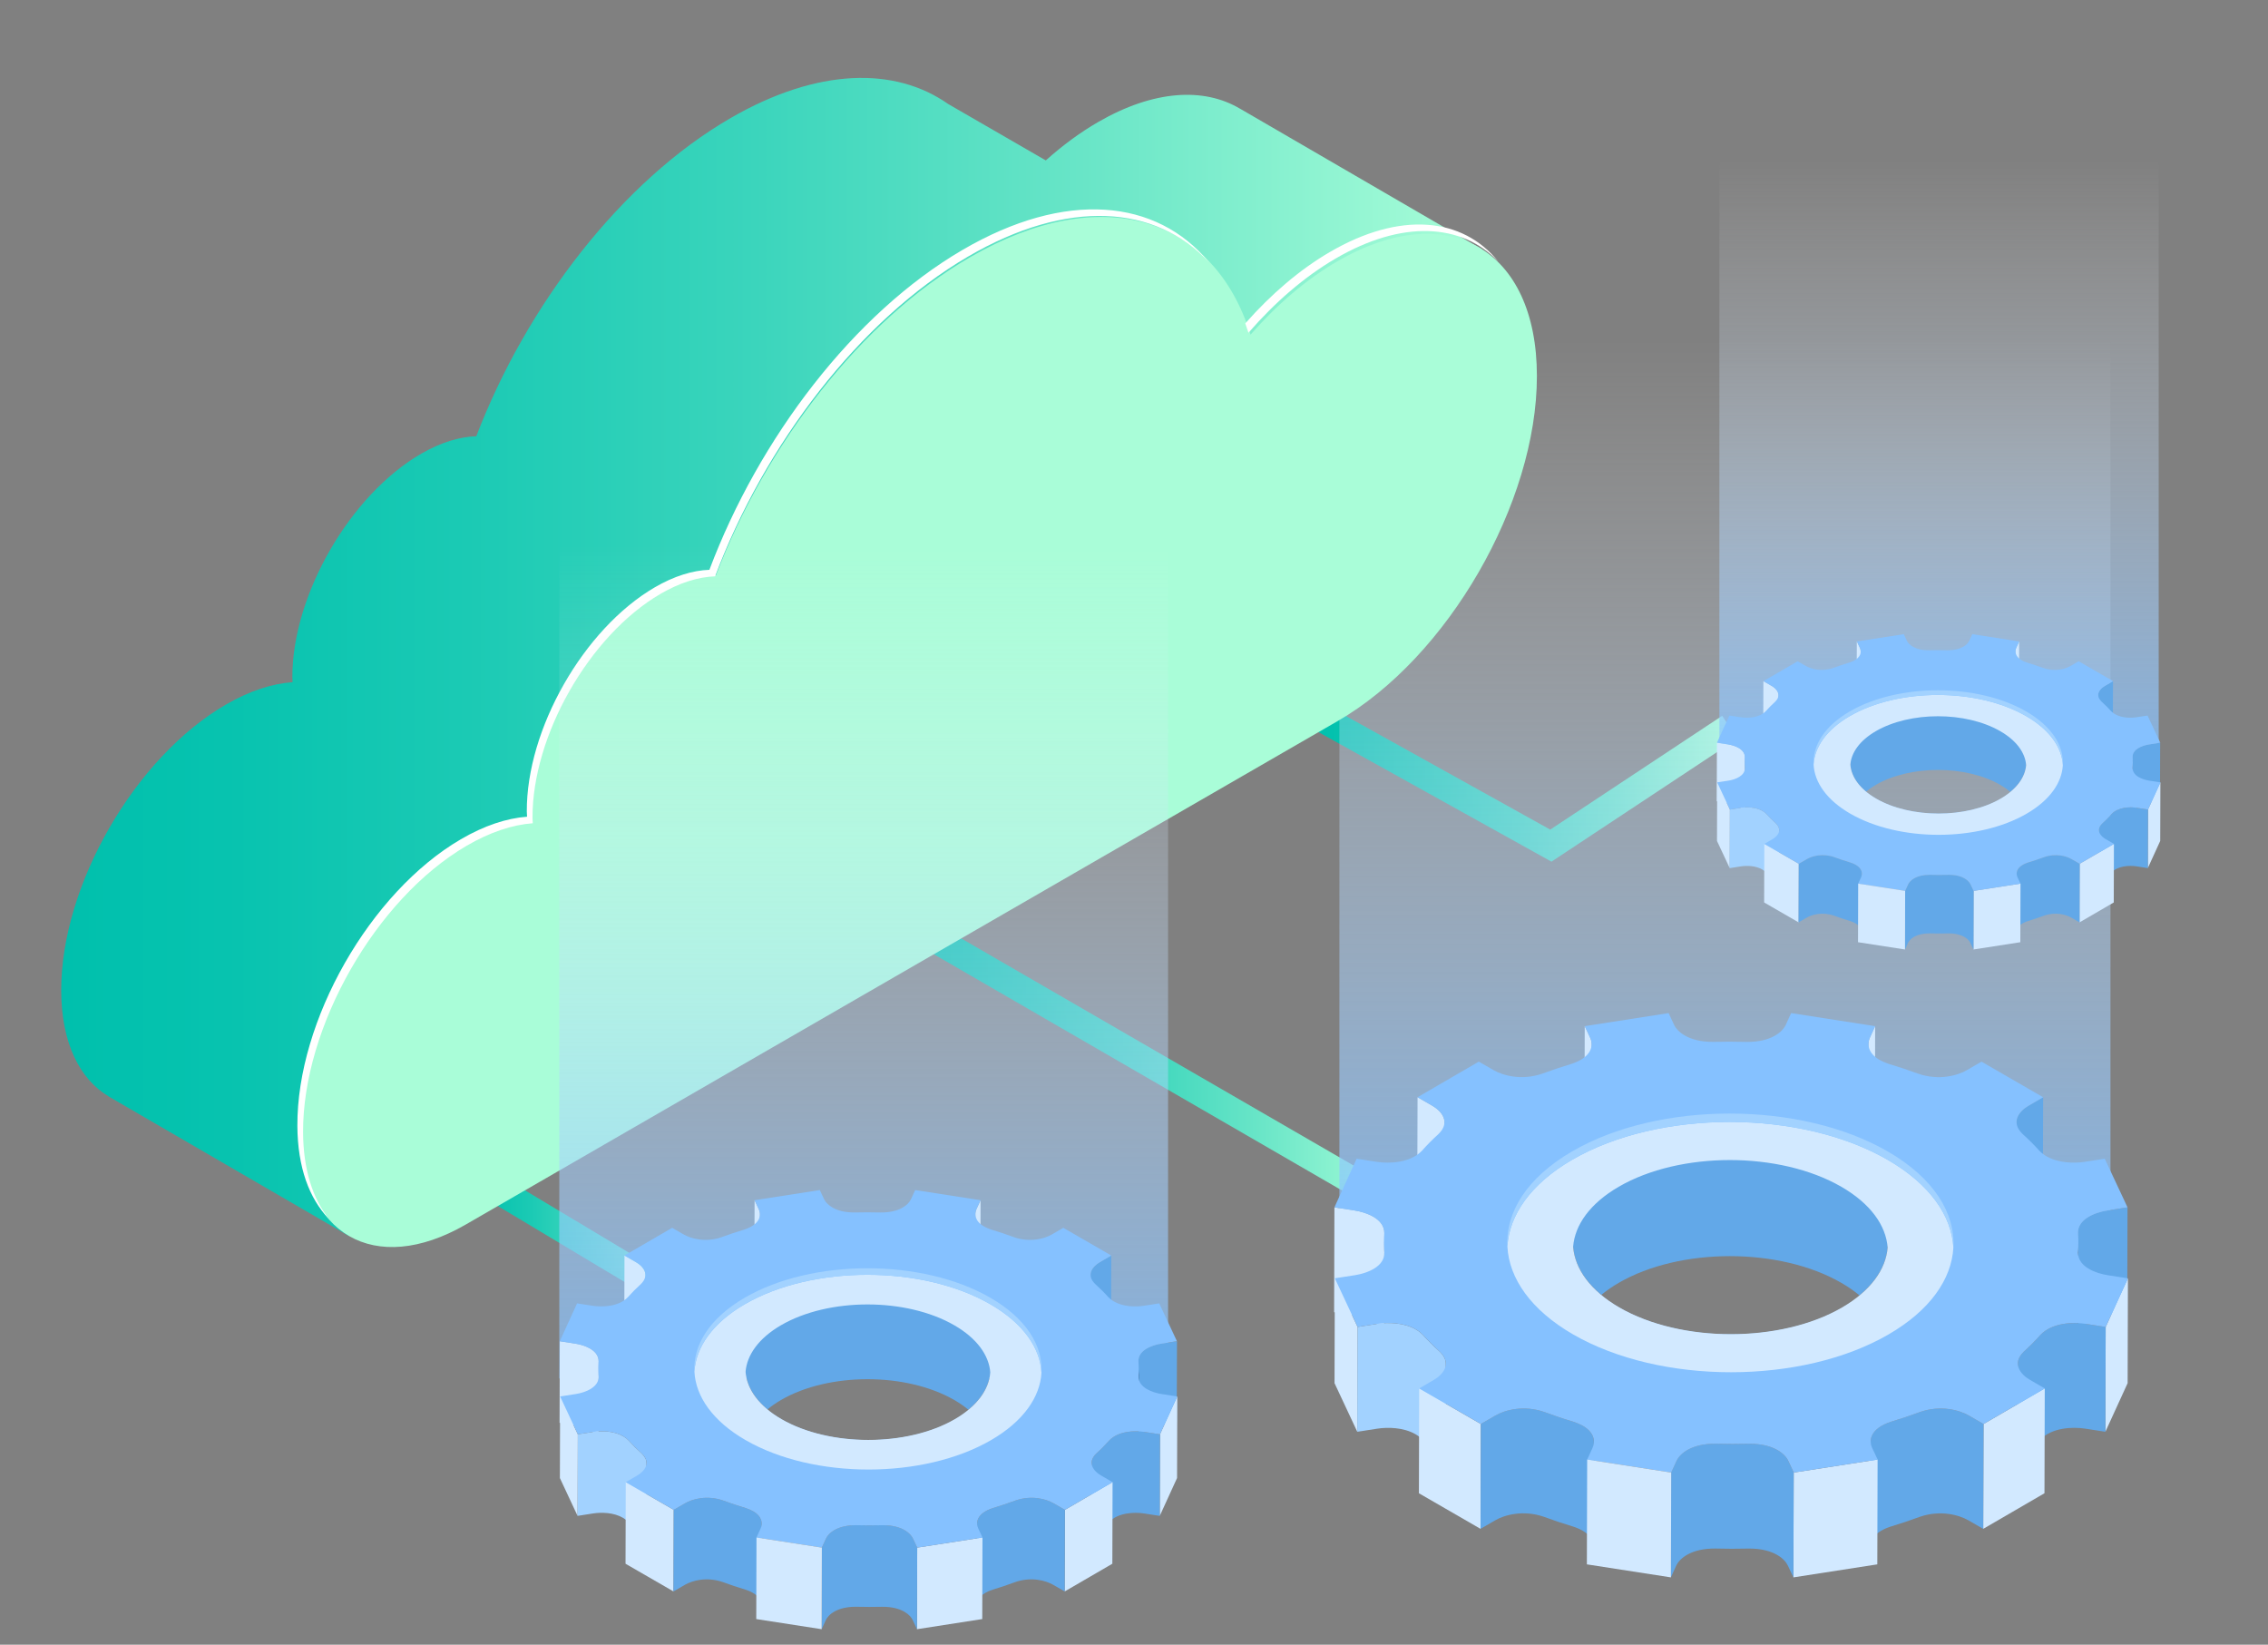 <svg width="331" height="240" viewBox="0 0 331 240" fill="none" xmlns="http://www.w3.org/2000/svg">
<rect x="0" y="0" width="331" height="240" fill="#808080" stroke="none"/>
<path d="M67.837 170.766L101.791 191.117" stroke="url(#paint0_linear_2728_66125)" stroke-width="4" stroke-miterlimit="10"/>
<path d="M191.436 103.996L226.336 123.396L252.444 106.119" stroke="url(#paint1_linear_2728_66125)" stroke-width="4" stroke-miterlimit="10"/>
<path d="M129.257 132.869L204.552 176.437" stroke="url(#paint2_linear_2728_66125)" stroke-width="4" stroke-miterlimit="10"/>
<path opacity="0.74" d="M308.009 28.243H195.477V181.268H308.009V28.243Z" fill="url(#paint3_linear_2728_66125)"/>
<path opacity="0.74" d="M315.047 9.135H250.934V110.985H315.047V9.135Z" fill="url(#paint4_linear_2728_66125)"/>
<path d="M268.734 171.949C259.734 166.751 245.182 166.748 236.239 171.949C228.282 176.574 227.448 183.758 233.709 188.948C234.454 188.332 235.294 187.744 236.239 187.197C245.185 181.999 259.737 181.999 268.734 187.197C269.726 187.767 270.597 188.378 271.371 189.017C277.669 183.821 276.786 176.594 268.734 171.949Z" fill="#62A8E8"/>
<path d="M272.892 151.427C272.769 151.696 272.692 152.005 272.692 152.335L272.649 167.634C272.649 167.307 272.726 166.995 272.849 166.723L273.623 165.032L273.666 149.736L272.892 151.427Z" fill="#D2E9FF"/>
<path d="M232.073 151.427L231.282 149.736L231.239 165.032L232.033 166.723C232.164 167.004 232.245 167.33 232.245 167.671L232.288 152.375C232.29 152.031 232.204 151.707 232.073 151.427Z" fill="#D2E9FF"/>
<path d="M296.049 161.347C295.157 161.865 294.301 162.711 294.298 163.717L294.255 179.013C294.258 178.01 295.112 177.162 296.008 176.643L298.14 175.402L298.183 160.106L296.049 161.347Z" fill="#62A8E8"/>
<path d="M209.028 161.35L206.882 160.109L206.839 175.405L208.988 176.646C209.896 177.167 210.77 178.024 210.767 179.044L210.81 163.748C210.813 162.728 209.936 161.871 209.028 161.35Z" fill="#D2E9FF"/>
<path d="M307.565 176.632C305.708 176.921 303.27 177.893 303.267 179.864L303.221 195.16C303.227 193.189 305.662 192.22 307.525 191.928L310.454 191.472L310.497 176.173L307.565 176.632Z" fill="#62A8E8"/>
<path d="M303.324 181.472L303.281 196.771C303.281 197.203 303.261 197.636 303.23 198.069L303.275 182.773C303.307 182.337 303.324 181.907 303.324 181.472Z" fill="#262D3B"/>
<path d="M202.027 182.471L202.033 179.941C202.042 178.861 201.348 178.079 200.408 177.537C199.577 177.058 198.56 176.769 197.678 176.631L194.749 176.179L194.706 191.475L197.635 191.931C198.52 192.065 199.537 192.358 200.365 192.836C201.162 193.295 201.778 193.934 201.944 194.77L201.939 196.558C201.939 197.063 201.959 197.567 201.996 198.066L202.039 182.769C202.03 182.669 202.033 182.569 202.027 182.471Z" fill="#D2E9FF"/>
<path d="M202.039 182.844L201.993 198.14C201.993 198.117 201.993 198.089 201.993 198.063L202.036 182.767C202.039 182.792 202.039 182.818 202.039 182.844Z" fill="#262D3B"/>
<path d="M310.557 186.535L310.514 201.831L307.267 208.929L307.31 193.633L310.557 186.535Z" fill="#D2E9FF"/>
<path d="M198.13 193.633L198.087 208.929L194.766 201.834L194.809 186.535L198.13 193.633Z" fill="#D2E9FF"/>
<path d="M304.379 193.177C302.49 192.885 299.487 193.023 297.788 194.791C297.052 195.625 296.246 196.438 295.358 197.238C294.742 197.84 294.495 198.424 294.495 198.96L294.452 214.256C294.452 213.718 294.699 213.136 295.315 212.534C296.2 211.738 297.011 210.918 297.745 210.084C299.441 208.316 302.447 208.179 304.336 208.471L307.267 208.926L307.31 193.63L304.379 193.177Z" fill="#62A8E8"/>
<path d="M210.126 197.238C209.234 196.438 208.409 195.622 207.661 194.788C207.352 194.47 206.999 194.203 206.618 193.985C204.89 192.985 202.592 192.937 201.047 193.177L198.128 193.633L198.085 208.929L201.004 208.474C202.546 208.236 204.847 208.284 206.572 209.279C206.953 209.499 207.306 209.763 207.618 210.081C208.363 210.918 209.186 211.735 210.077 212.534C210.713 213.147 210.962 213.74 210.962 214.288L211.005 198.992C211.008 198.447 210.756 197.854 210.126 197.238Z" fill="#A2D2FF"/>
<path d="M298.421 202.602L298.378 217.898L289.441 223.093L289.484 207.797L298.421 202.602Z" fill="#D2E9FF"/>
<path d="M216.12 207.797L216.074 223.093L207.079 217.898L207.122 202.602L216.12 207.797Z" fill="#D2E9FF"/>
<path d="M287.329 206.553C285.939 205.757 283.211 205.003 280.211 206.046C278.838 206.556 277.425 207.032 275.984 207.462C273.72 208.198 273.015 209.347 273.013 210.339L272.97 225.638C272.972 224.646 273.68 223.494 275.941 222.758C277.382 222.325 278.795 221.853 280.168 221.342C283.165 220.302 285.893 221.053 287.283 221.853L289.438 223.093L289.481 207.797L287.329 206.553Z" fill="#62A8E8"/>
<path d="M231.004 208.061C230.623 207.843 230.158 207.639 229.608 207.459C228.164 207.032 226.754 206.553 225.373 206.04C222.356 205 219.63 205.757 218.255 206.553L216.12 207.794L216.077 223.09L218.212 221.85C219.587 221.05 222.31 220.296 225.33 221.334C226.711 221.847 228.124 222.322 229.565 222.752C230.118 222.93 230.58 223.133 230.961 223.354C232.167 224.05 232.577 224.91 232.571 225.669L232.614 210.373C232.617 209.617 232.21 208.757 231.004 208.061Z" fill="#62A8E8"/>
<path d="M274.024 212.978L273.981 228.274L261.737 230.174L261.782 214.878L274.024 212.978Z" fill="#D2E9FF"/>
<path d="M260.986 213.184C260.748 212.671 260.244 212.084 259.416 211.605C258.476 211.061 257.117 210.663 255.252 210.677C253.633 210.717 252 210.717 250.372 210.671C246.876 210.648 245.177 212.09 244.672 213.181L243.899 214.875L243.856 230.171L244.627 228.478C245.128 227.383 246.83 225.942 250.326 225.965C251.954 226.01 253.584 226.01 255.203 225.97C257.069 225.953 258.427 226.354 259.37 226.899C260.198 227.374 260.702 227.965 260.94 228.478L261.734 230.171L261.777 214.875L260.986 213.184Z" fill="#62A8E8"/>
<path d="M296.278 201.364L298.424 202.602L289.487 207.797L287.334 206.554C285.945 205.757 283.217 205.003 280.216 206.046C278.844 206.556 277.431 207.032 275.99 207.462C272.947 208.453 272.72 210.193 273.233 211.287L274.03 212.981L261.788 214.881L260.994 213.187C260.757 212.674 260.252 212.087 259.424 211.608C258.484 211.064 257.126 210.666 255.261 210.68C253.642 210.72 252.008 210.72 250.381 210.674C246.885 210.651 245.185 212.093 244.681 213.184L243.907 214.878L231.643 212.978L232.419 211.282C232.826 210.388 232.732 209.058 231.007 208.061C230.626 207.843 230.161 207.64 229.611 207.459C228.167 207.032 226.757 206.554 225.376 206.041C222.358 205 219.633 205.757 218.258 206.554L216.123 207.794L207.125 202.599L209.26 201.358C210.636 200.559 211.931 198.983 210.128 197.235C209.237 196.435 208.412 195.619 207.667 194.785C207.357 194.467 207.005 194.2 206.624 193.98C204.896 192.982 202.598 192.937 201.053 193.174L198.133 193.63L194.812 186.532L197.735 186.079C199.62 185.784 202.099 184.793 202.039 182.764C201.964 181.824 201.959 180.881 202.033 179.938C202.042 178.858 201.348 178.076 200.408 177.534C199.577 177.056 198.56 176.766 197.678 176.629L194.749 176.176L197.993 169.081L200.93 169.537C202.816 169.826 205.819 169.688 207.518 167.926C208.254 167.089 209.068 166.27 209.948 165.47C211.73 163.728 210.418 162.149 209.031 161.347L206.885 160.106L215.825 154.914L217.977 156.155C219.364 156.954 222.092 157.705 225.092 156.667C226.471 156.155 227.88 155.682 229.319 155.252C232.362 154.26 232.588 152.518 232.076 151.426L231.285 149.736L243.526 147.833L244.314 149.529C244.555 150.039 245.059 150.627 245.887 151.103C246.83 151.647 248.191 152.048 250.054 152.031C251.673 151.994 253.306 151.994 254.934 152.037C258.43 152.063 260.135 150.618 260.631 149.527L261.404 147.833L273.669 149.739L272.895 151.429C272.488 152.326 272.577 153.656 274.305 154.656C274.686 154.874 275.145 155.077 275.695 155.258C277.139 155.687 278.552 156.16 279.936 156.673C282.95 157.71 285.675 156.957 287.051 156.157L289.188 154.917L298.183 160.112L296.049 161.35C294.67 162.152 293.381 163.731 295.186 165.476C296.074 166.276 296.894 167.092 297.639 167.926C297.948 168.244 298.304 168.511 298.682 168.731C300.41 169.729 302.714 169.774 304.255 169.537L307.175 169.084L310.499 176.179L307.568 176.634C305.685 176.93 303.207 177.921 303.27 179.947C303.341 180.887 303.347 181.83 303.275 182.772C303.261 183.85 303.957 184.635 304.9 185.177C305.728 185.655 306.746 185.947 307.634 186.082L310.56 186.535L307.313 193.633L304.382 193.177C302.493 192.885 299.49 193.022 297.791 194.791C297.054 195.624 296.249 196.438 295.361 197.238C293.576 198.983 294.888 200.562 296.278 201.364ZM236.262 190.79C245.326 196.023 259.983 196.017 268.986 190.787C277.996 185.549 277.947 177.067 268.883 171.832C259.82 166.599 245.168 166.597 236.156 171.832C227.155 177.064 227.195 185.555 236.262 190.79Z" fill="#85C1FF"/>
<path d="M243.902 214.878L243.859 230.174L231.594 228.274L231.637 212.978L243.902 214.878Z" fill="#D2E9FF"/>
<path d="M275.497 169.244C262.737 161.88 242.116 161.874 229.433 169.244C223.396 172.754 220.258 177.302 219.994 181.898C220.241 186.552 223.433 191.168 229.582 194.719C242.343 202.086 262.963 202.078 275.637 194.713C281.684 191.2 284.824 186.655 285.082 182.059C284.836 177.408 281.646 172.795 275.497 169.244ZM268.837 190.787C259.897 195.983 245.346 195.985 236.342 190.79C232.087 188.332 229.835 185.145 229.588 181.924C229.84 178.741 232.055 175.606 236.236 173.176C245.182 167.978 259.734 167.978 268.731 173.176C272.992 175.634 275.242 178.815 275.488 182.036C275.239 185.22 273.021 188.354 268.837 190.787Z" fill="#D2E9FF"/>
<path d="M229.433 169.244C242.116 161.874 262.737 161.88 275.497 169.244C281.641 172.794 284.836 177.399 285.085 182.047C285.377 176.992 282.185 171.878 275.497 168.018C262.737 160.653 242.116 160.648 229.433 168.018C222.863 171.837 219.725 176.886 219.994 181.89C220.264 177.296 223.402 172.752 229.433 169.244Z" fill="#A2D2FF"/>
<path d="M291.925 106.01C286.896 103.105 278.764 103.105 273.763 106.01C269.316 108.595 268.852 112.61 272.348 115.51C272.763 115.166 273.233 114.836 273.763 114.53C278.764 111.624 286.896 111.624 291.925 114.53C292.478 114.848 292.965 115.189 293.398 115.547C296.917 112.644 296.424 108.606 291.925 106.01Z" fill="#62A8E8"/>
<path d="M294.246 94.54C294.177 94.692 294.134 94.864 294.134 95.047L294.111 103.595C294.111 103.412 294.154 103.237 294.223 103.088L294.656 102.142L294.682 93.594L294.246 94.54Z" fill="#D2E9FF"/>
<path d="M271.434 94.54L270.992 93.594L270.967 102.142L271.411 103.088C271.485 103.245 271.531 103.426 271.531 103.618L271.554 95.067C271.554 94.878 271.508 94.698 271.434 94.54Z" fill="#D2E9FF"/>
<path d="M307.187 100.085C306.688 100.374 306.21 100.847 306.207 101.408L306.184 109.956C306.187 109.395 306.663 108.922 307.164 108.632L308.356 107.939L308.379 99.391L307.187 100.085Z" fill="#62A8E8"/>
<path d="M258.556 100.085L257.355 99.391L257.329 107.939L258.53 108.632C259.037 108.925 259.524 109.403 259.524 109.974L259.547 101.426C259.55 100.855 259.063 100.377 258.556 100.085Z" fill="#D2E9FF"/>
<path d="M313.626 108.627C312.588 108.79 311.224 109.331 311.224 110.432L311.199 118.98C311.202 117.876 312.563 117.335 313.603 117.174L315.239 116.919L315.262 108.369L313.626 108.627Z" fill="#62A8E8"/>
<path d="M311.256 111.332L311.233 119.882C311.233 120.123 311.222 120.367 311.204 120.607L311.23 112.059C311.245 111.816 311.253 111.575 311.256 111.332Z" fill="#262D3B"/>
<path d="M254.642 111.89L254.644 110.475C254.65 109.873 254.263 109.435 253.736 109.131C253.272 108.864 252.702 108.701 252.209 108.624L250.573 108.372L250.55 116.919L252.186 117.175C252.682 117.249 253.249 117.412 253.713 117.679C254.157 117.934 254.504 118.292 254.596 118.759L254.593 119.756C254.593 120.037 254.604 120.321 254.624 120.599L254.65 112.051C254.644 111.999 254.644 111.945 254.642 111.89Z" fill="#D2E9FF"/>
<path d="M254.65 112.1L254.624 120.648C254.624 120.633 254.624 120.619 254.624 120.605L254.65 112.057C254.647 112.068 254.65 112.082 254.65 112.1Z" fill="#262D3B"/>
<path d="M315.296 114.16L315.271 122.711L313.46 126.677L313.482 118.129L315.296 114.16Z" fill="#D2E9FF"/>
<path d="M252.464 118.129L252.441 126.677L250.584 122.711L250.61 114.16L252.464 118.129Z" fill="#D2E9FF"/>
<path d="M311.843 117.874C310.789 117.71 309.11 117.788 308.161 118.776C307.749 119.243 307.299 119.696 306.803 120.143C306.459 120.478 306.321 120.805 306.321 121.106L306.299 129.657C306.299 129.356 306.436 129.029 306.78 128.694C307.276 128.247 307.728 127.791 308.138 127.324C309.087 126.335 310.766 126.261 311.82 126.421L313.46 126.676L313.482 118.126L311.843 117.874Z" fill="#62A8E8"/>
<path d="M259.166 120.143C258.668 119.696 258.206 119.24 257.791 118.773C257.619 118.596 257.421 118.447 257.209 118.326C256.243 117.768 254.96 117.742 254.097 117.874L252.467 118.129L252.441 126.679L254.074 126.424C254.937 126.29 256.22 126.318 257.186 126.874C257.398 126.997 257.596 127.146 257.771 127.324C258.186 127.791 258.648 128.247 259.146 128.694C259.502 129.038 259.642 129.367 259.642 129.674L259.665 121.126C259.662 120.819 259.522 120.487 259.166 120.143Z" fill="#A2D2FF"/>
<path d="M308.514 123.141L308.491 131.689L303.496 134.594L303.519 126.043L308.514 123.141Z" fill="#D2E9FF"/>
<path d="M262.519 126.043L262.493 134.594L257.464 131.689L257.49 123.141L262.519 126.043Z" fill="#D2E9FF"/>
<path d="M302.315 125.35C301.539 124.903 300.014 124.484 298.338 125.066C297.57 125.35 296.782 125.616 295.977 125.857C294.713 126.27 294.318 126.912 294.318 127.465L294.295 136.015C294.295 135.462 294.69 134.818 295.954 134.405C296.759 134.164 297.547 133.898 298.318 133.614C299.994 133.032 301.519 133.454 302.295 133.901L303.499 134.594L303.522 126.046L302.315 125.35Z" fill="#62A8E8"/>
<path d="M270.835 126.192C270.623 126.069 270.362 125.958 270.055 125.857C269.247 125.619 268.459 125.353 267.688 125.066C266.001 124.485 264.479 124.906 263.711 125.353L262.519 126.046L262.493 134.594L263.685 133.901C264.453 133.454 265.975 133.033 267.663 133.614C268.436 133.901 269.224 134.167 270.03 134.405C270.339 134.505 270.597 134.617 270.809 134.743C271.482 135.133 271.712 135.611 271.709 136.038L271.735 127.491C271.737 127.061 271.511 126.582 270.835 126.192Z" fill="#62A8E8"/>
<path d="M294.879 128.94L294.854 137.488L288.014 138.551L288.037 130.001L294.879 128.94Z" fill="#D2E9FF"/>
<path d="M287.592 129.055C287.458 128.769 287.177 128.439 286.716 128.173C286.191 127.869 285.432 127.645 284.389 127.654C283.483 127.677 282.572 127.677 281.661 127.651C279.706 127.637 278.758 128.445 278.477 129.055L278.044 130.001L278.022 138.549L278.454 137.603C278.735 136.99 279.686 136.187 281.641 136.199C282.549 136.225 283.463 136.225 284.366 136.202C285.409 136.193 286.168 136.417 286.693 136.72C287.154 136.987 287.438 137.317 287.569 137.603L288.014 138.549L288.039 130.001L287.592 129.055Z" fill="#62A8E8"/>
<path d="M307.316 122.45L308.514 123.141L303.519 126.043L302.316 125.35C301.539 124.903 300.014 124.484 298.338 125.066C297.57 125.35 296.782 125.616 295.977 125.857C294.278 126.41 294.149 127.384 294.435 127.995L294.879 128.94L288.037 130.001L287.592 129.055C287.458 128.768 287.177 128.439 286.716 128.172C286.191 127.869 285.432 127.645 284.389 127.654C283.483 127.677 282.572 127.677 281.661 127.651C279.706 127.637 278.758 128.445 278.477 129.055L278.044 130.001L271.19 128.94L271.626 127.992C271.855 127.493 271.8 126.751 270.838 126.192C270.626 126.069 270.365 125.957 270.058 125.857C269.25 125.619 268.462 125.353 267.691 125.066C266.003 124.484 264.482 124.906 263.714 125.353L262.522 126.046L257.493 123.143L258.685 122.45C259.453 122.003 260.178 121.123 259.169 120.146C258.671 119.699 258.209 119.243 257.794 118.776C257.622 118.599 257.424 118.45 257.212 118.326C256.246 117.771 254.963 117.742 254.1 117.877L252.47 118.132L250.613 114.166L252.246 113.914C253.301 113.747 254.685 113.194 254.653 112.06C254.613 111.535 254.61 111.008 254.65 110.481C254.656 109.879 254.269 109.44 253.742 109.137C253.278 108.87 252.707 108.707 252.215 108.629L250.578 108.377L252.392 104.411L254.034 104.666C255.089 104.83 256.768 104.752 257.716 103.767C258.129 103.3 258.582 102.841 259.075 102.394C260.069 101.42 259.338 100.537 258.562 100.09L257.361 99.397L262.358 96.494L263.562 97.187C264.339 97.634 265.863 98.053 267.539 97.474C268.31 97.187 269.098 96.924 269.903 96.683C271.606 96.13 271.732 95.156 271.445 94.545L271.004 93.6L277.847 92.537L278.288 93.485C278.423 93.772 278.704 94.098 279.168 94.365C279.695 94.669 280.454 94.895 281.497 94.883C282.403 94.863 283.314 94.863 284.225 94.886C286.18 94.901 287.134 94.096 287.409 93.482L287.842 92.537L294.696 93.6L294.263 94.545C294.037 95.047 294.086 95.792 295.051 96.348C295.263 96.471 295.521 96.583 295.828 96.683C296.633 96.924 297.424 97.187 298.198 97.474C299.883 98.053 301.404 97.634 302.175 97.184L303.37 96.491L308.396 99.394L307.204 100.087C306.433 100.534 305.711 101.42 306.723 102.394C307.218 102.841 307.677 103.297 308.092 103.764C308.264 103.941 308.462 104.09 308.677 104.214C309.643 104.772 310.929 104.798 311.792 104.664L313.422 104.411L315.279 108.377L313.64 108.632C312.588 108.799 311.202 109.352 311.239 110.483C311.279 111.008 311.282 111.535 311.242 112.062C311.233 112.664 311.623 113.105 312.15 113.406C312.614 113.673 313.182 113.836 313.677 113.914L315.311 114.166L313.497 118.132L311.858 117.877C310.803 117.713 309.124 117.791 308.176 118.779C307.763 119.246 307.313 119.699 306.817 120.146C305.806 121.117 306.539 122 307.316 122.45ZM273.775 116.538C278.841 119.464 287.031 119.461 292.063 116.538C297.097 113.61 297.069 108.87 292.005 105.944C286.939 103.022 278.752 103.019 273.715 105.944C268.686 108.867 268.709 113.613 273.775 116.538Z" fill="#85C1FF"/>
<path d="M278.044 130.001L278.022 138.551L271.167 137.488L271.19 128.94L278.044 130.001Z" fill="#D2E9FF"/>
<path d="M295.702 104.497C288.57 100.383 277.047 100.38 269.958 104.497C266.585 106.457 264.829 108.999 264.682 111.57C264.82 114.171 266.605 116.75 270.041 118.733C277.173 122.851 288.698 122.845 295.779 118.731C299.158 116.768 300.914 114.226 301.058 111.658C300.923 109.059 299.138 106.483 295.702 104.497ZM291.982 116.538C286.985 119.441 278.852 119.444 273.821 116.538C271.442 115.163 270.184 113.383 270.047 111.584C270.187 109.804 271.425 108.054 273.763 106.695C278.764 103.79 286.896 103.79 291.925 106.695C294.306 108.068 295.564 109.847 295.702 111.647C295.559 113.426 294.321 115.177 291.982 116.538Z" fill="#D2E9FF"/>
<path d="M269.961 104.497C277.05 100.38 288.572 100.382 295.705 104.497C299.138 106.48 300.923 109.056 301.063 111.653C301.227 108.827 299.441 105.97 295.705 103.812C288.572 99.695 277.05 99.695 269.961 103.812C266.287 105.947 264.533 108.77 264.685 111.564C264.834 108.996 266.588 106.457 269.961 104.497Z" fill="#A2D2FF"/>
<path d="M216.292 36.375L180.977 15.858L180.98 15.867C175.708 12.726 168.38 13.121 160.271 17.804C157.623 19.331 155.061 21.231 152.626 23.406L138.395 15.184L138.398 15.187C130.581 9.691 119.265 9.932 106.671 17.202C90.739 26.4 76.855 44.49 69.511 63.658C67.075 63.735 64.364 64.538 61.493 66.194C51.094 72.194 42.666 86.791 42.666 98.798C42.666 99.056 42.692 99.294 42.701 99.546C39.735 99.749 36.46 100.798 33.01 102.79C19.714 110.466 8.933 129.135 8.933 144.489C8.933 152.097 11.587 157.455 15.877 160L15.865 160.006L15.974 160.069C15.983 160.072 15.988 160.077 15.997 160.08L50.853 180.314L58.467 143.692L160.271 84.917C173.283 77.407 184.293 61.173 187.998 45.425L216.292 36.375Z" fill="url(#paint5_linear_2728_66125)"/>
<path d="M195.239 38.097C190.671 40.734 186.353 44.447 182.507 48.834C177.172 31.693 160.896 26.377 141.639 37.496C125.71 46.694 111.823 64.784 104.479 83.952C102.043 84.029 99.332 84.831 96.461 86.488C86.065 92.491 77.638 107.088 77.638 119.092C77.638 119.35 77.663 119.587 77.672 119.84C74.706 120.043 71.431 121.092 67.981 123.083C54.685 130.76 43.904 149.429 43.904 164.783C43.904 180.136 54.685 186.36 67.981 178.683L195.239 105.211C211.289 95.944 224.301 73.409 224.301 54.875C224.301 36.341 211.289 28.83 195.239 38.097Z" fill="#A9FDD8"/>
<path d="M182.207 48.557C186.029 44.149 190.328 40.413 194.881 37.751C204.678 32.023 213.366 32.601 218.656 38.16C213.478 31.727 204.38 30.756 194.047 36.797C189.637 39.376 185.47 42.966 181.74 47.196C181.9 47.642 182.06 48.092 182.207 48.557Z" fill="white"/>
<path d="M44.234 165.255C44.151 149.902 54.828 131.173 68.084 123.424C71.522 121.416 74.792 120.35 77.755 120.129C77.746 119.877 77.718 119.642 77.718 119.381C77.652 107.377 86.002 92.734 96.364 86.677C99.226 85.003 101.931 84.187 104.367 84.098C111.608 64.89 125.394 46.725 141.275 37.441C155.821 28.939 168.698 29.888 176.453 38.284C168.813 29.011 155.52 27.672 140.441 36.487C124.561 45.771 110.775 63.939 103.533 83.144C101.098 83.235 98.393 84.049 95.53 85.722C85.165 91.78 76.818 106.423 76.884 118.427C76.884 118.685 76.912 118.923 76.921 119.175C73.955 119.395 70.686 120.461 67.25 122.47C53.994 130.219 43.317 148.948 43.4 164.301C43.432 170.333 45.139 174.918 47.979 177.827C45.647 174.907 44.263 170.666 44.234 165.255Z" fill="white"/>
<path opacity="0.74" d="M170.472 60.566H81.626V201.149H170.472V60.566Z" fill="url(#paint6_linear_2728_66125)"/>
<path d="M139.272 192.424C132.269 188.38 120.944 188.378 113.984 192.424C107.792 196.023 107.144 201.613 112.015 205.654C112.597 205.175 113.25 204.717 113.984 204.29C120.944 200.244 132.269 200.247 139.272 204.29C140.043 204.734 140.722 205.21 141.324 205.705C146.227 201.665 145.536 196.04 139.272 192.424Z" fill="#62A8E8"/>
<path d="M142.507 176.454C142.413 176.663 142.353 176.904 142.35 177.162L142.315 189.065C142.315 188.81 142.376 188.567 142.473 188.357L143.075 187.042L143.109 175.139L142.507 176.454Z" fill="#D2E9FF"/>
<path d="M110.743 176.454L110.127 175.139L110.093 187.042L110.712 188.357C110.815 188.575 110.878 188.83 110.878 189.097L110.909 177.193C110.912 176.924 110.846 176.672 110.743 176.454Z" fill="#D2E9FF"/>
<path d="M160.526 184.174C159.832 184.578 159.168 185.237 159.162 186.019L159.128 197.923C159.13 197.14 159.795 196.481 160.492 196.08L162.151 195.114L162.185 183.211L160.526 184.174Z" fill="#62A8E8"/>
<path d="M92.811 184.177L91.14 183.211L91.106 195.114L92.776 196.08C93.481 196.487 94.163 197.152 94.16 197.946L94.192 186.042C94.197 185.248 93.518 184.581 92.811 184.177Z" fill="#D2E9FF"/>
<path d="M169.489 196.068C168.042 196.295 166.148 197.048 166.145 198.581L166.108 210.485C166.114 208.949 168.008 208.195 169.458 207.972L171.739 207.619L171.773 195.716L169.489 196.068Z" fill="#62A8E8"/>
<path d="M166.191 199.837L166.157 211.74C166.157 212.076 166.142 212.414 166.117 212.749L166.151 200.846C166.177 200.51 166.188 200.175 166.191 199.837Z" fill="#262D3B"/>
<path d="M87.36 200.613L87.366 198.644C87.375 197.805 86.833 197.194 86.102 196.773C85.455 196.401 84.664 196.174 83.976 196.068L81.698 195.716L81.664 207.619L83.942 207.975C84.629 208.081 85.423 208.307 86.068 208.679C86.687 209.038 87.168 209.533 87.297 210.187L87.291 211.577C87.291 211.969 87.306 212.362 87.337 212.749L87.372 200.845C87.363 200.768 87.366 200.688 87.36 200.613Z" fill="#D2E9FF"/>
<path d="M87.372 200.902L87.337 212.806C87.337 212.786 87.337 212.766 87.337 212.746L87.372 200.842C87.369 200.862 87.372 200.882 87.372 200.902Z" fill="#262D3B"/>
<path d="M171.819 203.774L171.785 215.677L169.26 221.202L169.292 209.299L171.819 203.774Z" fill="#D2E9FF"/>
<path d="M84.329 209.299L84.294 221.202L81.712 215.68L81.744 203.777L84.329 209.299Z" fill="#D2E9FF"/>
<path d="M167.011 208.946C165.541 208.72 163.205 208.826 161.881 210.201C161.308 210.849 160.681 211.485 159.99 212.104C159.512 212.571 159.32 213.027 159.32 213.445L159.285 225.349C159.285 224.93 159.477 224.478 159.956 224.008C160.646 223.386 161.274 222.75 161.847 222.102C163.168 220.727 165.506 220.621 166.976 220.847L169.257 221.202L169.292 209.299L167.011 208.946Z" fill="#62A8E8"/>
<path d="M93.662 212.104C92.968 211.482 92.326 210.846 91.745 210.195C91.504 209.946 91.229 209.743 90.934 209.571C89.59 208.791 87.802 208.757 86.601 208.943L84.329 209.296L84.294 221.199L86.567 220.844C87.767 220.657 89.555 220.695 90.899 221.471C91.194 221.643 91.469 221.849 91.713 222.096C92.292 222.746 92.934 223.383 93.627 224.004C94.12 224.483 94.318 224.944 94.315 225.368L94.349 213.465C94.352 213.047 94.154 212.585 93.662 212.104Z" fill="#A2D2FF"/>
<path d="M162.374 216.279L162.34 228.183L155.385 232.226L155.42 220.323L162.374 216.279Z" fill="#D2E9FF"/>
<path d="M98.327 220.323L98.292 232.226L91.292 228.183L91.326 216.279L98.327 220.323Z" fill="#D2E9FF"/>
<path d="M153.743 219.354C152.663 218.732 150.54 218.147 148.204 218.958C147.135 219.354 146.038 219.724 144.915 220.059C143.152 220.632 142.605 221.526 142.602 222.3L142.568 234.203C142.571 233.432 143.121 232.535 144.88 231.962C146.003 231.627 147.101 231.257 148.17 230.859C150.502 230.051 152.626 230.633 153.706 231.257L155.382 232.223L155.417 220.32L153.743 219.354Z" fill="#62A8E8"/>
<path d="M109.909 220.526C109.611 220.357 109.253 220.196 108.823 220.059C107.7 219.726 106.602 219.354 105.528 218.955C103.178 218.144 101.06 218.735 99.989 219.357L98.327 220.322L98.292 232.226L99.954 231.26C101.026 230.638 103.144 230.051 105.493 230.859C106.568 231.26 107.668 231.627 108.792 231.962C109.221 232.1 109.58 232.257 109.878 232.432C110.818 232.974 111.136 233.641 111.133 234.234L111.167 222.331C111.167 221.738 110.849 221.07 109.909 220.526Z" fill="#62A8E8"/>
<path d="M143.387 224.354L143.353 236.257L133.828 237.736L133.862 225.83L143.387 224.354Z" fill="#D2E9FF"/>
<path d="M133.243 224.512C133.057 224.113 132.664 223.655 132.022 223.282C131.292 222.858 130.234 222.549 128.782 222.56C127.521 222.592 126.251 222.592 124.985 222.557C122.262 222.54 120.941 223.661 120.549 224.512L119.947 225.83L119.916 237.733L120.517 236.415C120.91 235.564 122.234 234.444 124.953 234.461C126.22 234.495 127.489 234.495 128.75 234.466C130.2 234.455 131.26 234.765 131.991 235.189C132.636 235.558 133.025 236.017 133.212 236.418L133.828 237.736L133.862 225.833L133.243 224.512Z" fill="#62A8E8"/>
<path d="M160.706 215.316L162.377 216.279L155.422 220.322L153.746 219.354C152.666 218.732 150.542 218.147 148.207 218.958C147.138 219.354 146.041 219.723 144.917 220.059C142.55 220.83 142.373 222.185 142.771 223.036L143.39 224.354L133.862 225.833L133.243 224.515C133.057 224.116 132.664 223.658 132.022 223.285C131.292 222.861 130.234 222.552 128.782 222.563C127.521 222.595 126.251 222.595 124.985 222.56C122.262 222.543 120.941 223.664 120.549 224.515L119.947 225.833L110.405 224.354L111.01 223.033C111.328 222.337 111.253 221.302 109.912 220.526C109.614 220.357 109.256 220.196 108.826 220.059C107.703 219.726 106.605 219.354 105.531 218.956C103.181 218.145 101.063 218.735 99.992 219.357L98.329 220.322L91.329 216.279L92.991 215.313C94.063 214.692 95.069 213.465 93.664 212.104C92.971 211.482 92.329 210.846 91.747 210.196C91.507 209.946 91.232 209.743 90.936 209.568C89.593 208.791 87.804 208.754 86.604 208.943L84.331 209.296L81.747 203.774L84.022 203.421C85.489 203.192 87.418 202.421 87.372 200.84C87.314 200.109 87.309 199.375 87.366 198.642C87.375 197.802 86.833 197.192 86.102 196.771C85.455 196.398 84.664 196.172 83.976 196.066L81.698 195.713L84.222 190.191L86.506 190.544C87.974 190.77 90.312 190.661 91.633 189.292C92.206 188.641 92.839 188.002 93.524 187.38C94.911 186.025 93.891 184.795 92.811 184.171L91.14 183.205L98.097 179.165L99.771 180.13C100.851 180.752 102.975 181.337 105.307 180.532C106.379 180.13 107.476 179.764 108.597 179.428C110.967 178.658 111.141 177.302 110.74 176.451L110.124 175.136L119.649 173.654L120.262 174.975C120.449 175.374 120.844 175.829 121.486 176.202C122.219 176.626 123.28 176.938 124.73 176.924C125.988 176.895 127.26 176.895 128.529 176.927C131.249 176.947 132.578 175.823 132.962 174.972L133.564 173.654L143.106 175.136L142.505 176.451C142.189 177.147 142.258 178.185 143.602 178.961C143.897 179.13 144.255 179.288 144.685 179.428C145.809 179.764 146.909 180.13 147.986 180.532C150.333 181.34 152.451 180.752 153.523 180.13L155.185 179.165L162.185 183.208L160.523 184.171C159.451 184.795 158.446 186.025 159.853 187.38C160.543 188.002 161.182 188.638 161.761 189.289C162.002 189.538 162.277 189.744 162.575 189.916C163.919 190.693 165.713 190.73 166.91 190.544L169.183 190.191L171.77 195.71L169.489 196.066C168.025 196.295 166.094 197.066 166.145 198.645C166.2 199.375 166.205 200.109 166.151 200.845C166.14 201.682 166.681 202.295 167.415 202.717C168.059 203.089 168.85 203.315 169.541 203.421L171.816 203.774L169.292 209.299L167.011 208.946C165.541 208.72 163.205 208.826 161.881 210.201C161.308 210.849 160.681 211.485 159.99 212.104C158.603 213.462 159.623 214.692 160.706 215.316ZM114.004 207.086C121.059 211.158 132.464 211.156 139.47 207.084C146.482 203.009 146.442 196.407 139.39 192.335C132.335 188.263 120.936 188.26 113.921 192.335C106.918 196.407 106.949 203.015 114.004 207.086Z" fill="#85C1FF"/>
<path d="M119.947 225.83L119.916 237.736L110.37 236.257L110.405 224.354L119.947 225.83Z" fill="#D2E9FF"/>
<path d="M144.536 190.32C134.607 184.589 118.56 184.586 108.691 190.32C103.995 193.051 101.55 196.59 101.347 200.166C101.539 203.788 104.023 207.379 108.809 210.141C118.738 215.875 134.788 215.867 144.648 210.138C149.353 207.405 151.798 203.869 151.998 200.29C151.803 196.673 149.319 193.083 144.536 190.32ZM139.353 207.084C132.395 211.124 121.07 211.13 114.064 207.087C110.752 205.172 109.001 202.694 108.809 200.189C109.007 197.713 110.729 195.272 113.981 193.381C120.941 189.335 132.266 189.337 139.269 193.381C142.585 195.292 144.336 197.768 144.528 200.275C144.336 202.751 142.611 205.193 139.353 207.084Z" fill="#D2E9FF"/>
<path d="M108.688 190.32C118.557 184.587 134.604 184.589 144.533 190.32C149.313 193.083 151.8 196.668 151.992 200.284C152.222 196.35 149.734 192.369 144.533 189.366C134.604 183.635 118.557 183.632 108.688 189.366C103.573 192.338 101.132 196.266 101.344 200.161C101.553 196.585 103.995 193.051 108.688 190.32Z" fill="#A2D2FF"/>
<defs>
<linearGradient id="paint0_linear_2728_66125" x1="67.543" y1="180.941" x2="102.085" y2="180.941" gradientUnits="userSpaceOnUse">
<stop offset="1.61469e-07" stop-color="#00C0AD"/>
<stop offset="0.116" stop-color="#07C3AF"/>
<stop offset="0.286" stop-color="#1BCAB4"/>
<stop offset="0.489" stop-color="#3BD5BC"/>
<stop offset="0.717" stop-color="#68E5C7"/>
<stop offset="0.964" stop-color="#A0FAD6"/>
<stop offset="0.999" stop-color="#A9FDD8"/>
</linearGradient>
<linearGradient id="paint1_linear_2728_66125" x1="191.159" y1="113.78" x2="252.761" y2="113.78" gradientUnits="userSpaceOnUse">
<stop offset="1.61469e-07" stop-color="#00C0AD"/>
<stop offset="0.116" stop-color="#07C3AF"/>
<stop offset="0.286" stop-color="#1BCAB4"/>
<stop offset="0.489" stop-color="#3BD5BC"/>
<stop offset="0.717" stop-color="#68E5C7"/>
<stop offset="0.964" stop-color="#A0FAD6"/>
<stop offset="0.999" stop-color="#A9FDD8"/>
</linearGradient>
<linearGradient id="paint2_linear_2728_66125" x1="128.97" y1="154.652" x2="204.84" y2="154.652" gradientUnits="userSpaceOnUse">
<stop offset="1.61469e-07" stop-color="#00C0AD"/>
<stop offset="0.116" stop-color="#07C3AF"/>
<stop offset="0.286" stop-color="#1BCAB4"/>
<stop offset="0.489" stop-color="#3BD5BC"/>
<stop offset="0.717" stop-color="#68E5C7"/>
<stop offset="0.964" stop-color="#A0FAD6"/>
<stop offset="0.999" stop-color="#A9FDD8"/>
</linearGradient>
<linearGradient id="paint3_linear_2728_66125" x1="251.742" y1="181.269" x2="251.742" y2="28.243" gradientUnits="userSpaceOnUse">
<stop stop-color="#87C2FF"/>
<stop offset="0.525" stop-color="#CEE3FA" stop-opacity="0.393"/>
<stop offset="0.865" stop-color="#F7F7F7" stop-opacity="0"/>
</linearGradient>
<linearGradient id="paint4_linear_2728_66125" x1="282.991" y1="110.983" x2="282.991" y2="9.135" gradientUnits="userSpaceOnUse">
<stop stop-color="#87C2FF"/>
<stop offset="0.525" stop-color="#CEE3FA" stop-opacity="0.393"/>
<stop offset="0.865" stop-color="#F7F7F7" stop-opacity="0"/>
</linearGradient>
<linearGradient id="paint5_linear_2728_66125" x1="8.934" y1="95.84" x2="216.292" y2="95.84" gradientUnits="userSpaceOnUse">
<stop offset="1.61469e-07" stop-color="#00C0AD"/>
<stop offset="0.116" stop-color="#07C3AF"/>
<stop offset="0.286" stop-color="#1BCAB4"/>
<stop offset="0.489" stop-color="#3BD5BC"/>
<stop offset="0.717" stop-color="#68E5C7"/>
<stop offset="0.964" stop-color="#A0FAD6"/>
<stop offset="0.999" stop-color="#A9FDD8"/>
</linearGradient>
<linearGradient id="paint6_linear_2728_66125" x1="126.05" y1="201.149" x2="126.05" y2="60.565" gradientUnits="userSpaceOnUse">
<stop stop-color="#87C2FF"/>
<stop offset="0.525" stop-color="#CEE3FA" stop-opacity="0.393"/>
<stop offset="0.865" stop-color="#F7F7F7" stop-opacity="0"/>
</linearGradient>
</defs>
</svg>
